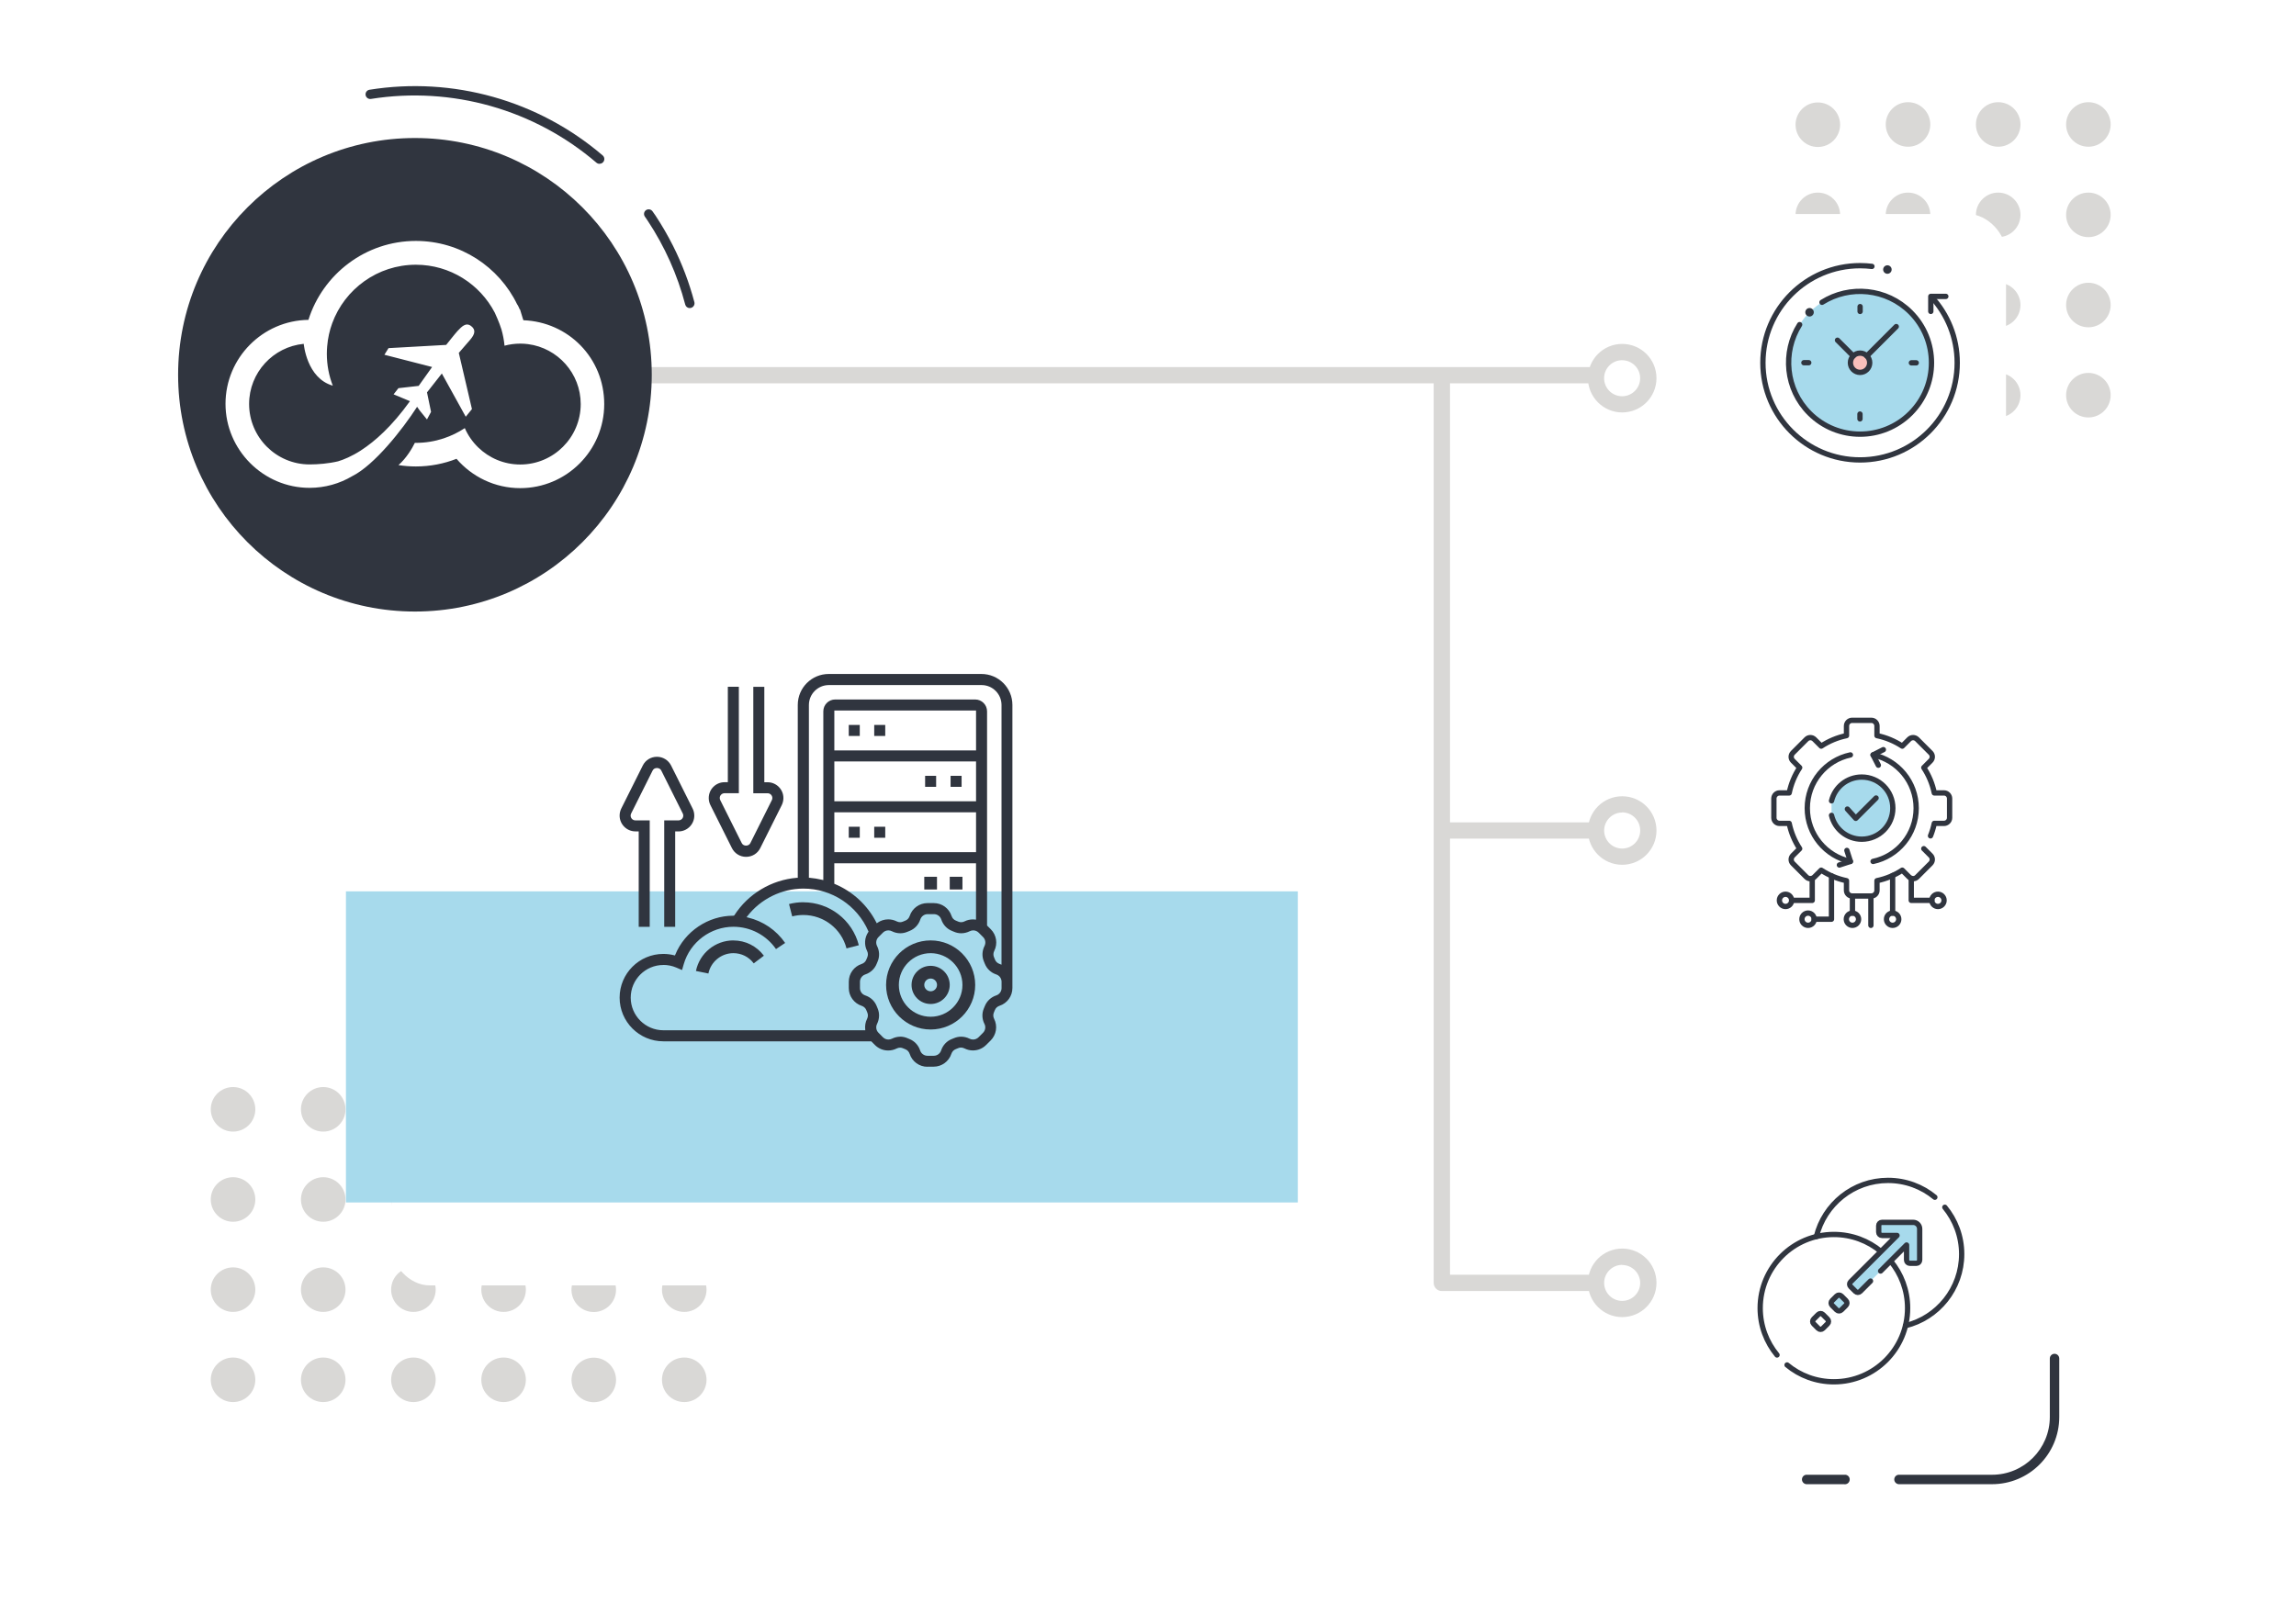 <?xml version="1.0" encoding="UTF-8"?>
<svg xmlns="http://www.w3.org/2000/svg" xmlns:xlink="http://www.w3.org/1999/xlink" id="Layer_2" width="540" height="380" viewBox="0 0 540 380">
  <defs>
    <style>.cls-1{fill:#d9d8d6;}.cls-2{fill:#fff;}.cls-3,.cls-4{fill:none;}.cls-3,.cls-4,.cls-5{stroke:#30353f;stroke-linecap:round;stroke-linejoin:round;}.cls-3,.cls-5{stroke-width:1.25px;}.cls-6{filter:url(#drop-shadow-4);}.cls-7{filter:url(#drop-shadow-3);}.cls-8{filter:url(#drop-shadow-1);}.cls-9{fill:#30353f;}.cls-4{stroke-width:2px;}.cls-5,.cls-10{fill:#a7daec;}.cls-11{filter:url(#drop-shadow-2);}.cls-12{fill:#fabfbb;}</style>
    <filter id="drop-shadow-1" filterUnits="userSpaceOnUse">
      <feOffset dx="0" dy="0"></feOffset>
      <feGaussianBlur result="blur" stdDeviation="5"></feGaussianBlur>
      <feFlood flood-color="#000" flood-opacity=".25"></feFlood>
      <feComposite in2="blur" operator="in"></feComposite>
      <feComposite in="SourceGraphic"></feComposite>
    </filter>
    <filter id="drop-shadow-2" filterUnits="userSpaceOnUse">
      <feOffset dx="0" dy="0"></feOffset>
      <feGaussianBlur result="blur-2" stdDeviation="3"></feGaussianBlur>
      <feFlood flood-color="#000" flood-opacity=".25"></feFlood>
      <feComposite in2="blur-2" operator="in"></feComposite>
      <feComposite in="SourceGraphic"></feComposite>
    </filter>
    <filter id="drop-shadow-3" filterUnits="userSpaceOnUse">
      <feOffset dx="0" dy="0"></feOffset>
      <feGaussianBlur result="blur-3" stdDeviation="3"></feGaussianBlur>
      <feFlood flood-color="#000" flood-opacity=".25"></feFlood>
      <feComposite in2="blur-3" operator="in"></feComposite>
      <feComposite in="SourceGraphic"></feComposite>
    </filter>
    <filter id="drop-shadow-4" filterUnits="userSpaceOnUse">
      <feOffset dx="0" dy="0"></feOffset>
      <feGaussianBlur result="blur-4" stdDeviation="3"></feGaussianBlur>
      <feFlood flood-color="#000" flood-opacity=".25"></feFlood>
      <feComposite in2="blur-4" operator="in"></feComposite>
      <feComposite in="SourceGraphic"></feComposite>
    </filter>
  </defs>
  <path class="cls-9" d="m433.75,349.17h-8.71c-.61.06-1.16-.39-1.23-1-.06-.61.38-1.16.99-1.22,0,0,0,0,.01,0h9c.6-.07,1.15.37,1.22.97,0,.01,0,.02,0,.03.06.62-.38,1.17-1,1.23h0s-.28,0-.28,0Z"></path>
  <circle class="cls-1" cx="54.81" cy="260.98" r="5.24"></circle>
  <circle class="cls-1" cx="76.02" cy="260.98" r="5.24"></circle>
  <circle class="cls-1" cx="97.23" cy="260.98" r="5.24"></circle>
  <circle class="cls-1" cx="118.44" cy="260.98" r="5.24"></circle>
  <circle class="cls-1" cx="139.64" cy="260.98" r="5.24" transform="translate(-130.58 381.77) rotate(-85.93)"></circle>
  <circle class="cls-1" cx="160.85" cy="260.98" r="5.24"></circle>
  <circle class="cls-1" cx="160.93" cy="282.19" r="5.24"></circle>
  <circle class="cls-1" cx="160.93" cy="303.4" r="5.24"></circle>
  <circle class="cls-1" cx="160.93" cy="324.61" r="5.24"></circle>
  <circle class="cls-1" cx="54.81" cy="282.19" r="5.24"></circle>
  <circle class="cls-1" cx="76.02" cy="282.19" r="5.24"></circle>
  <circle class="cls-1" cx="97.23" cy="282.19" r="5.24"></circle>
  <circle class="cls-1" cx="118.44" cy="282.19" r="5.24"></circle>
  <circle class="cls-1" cx="139.64" cy="282.19" r="5.24" transform="translate(-151.74 401.47) rotate(-85.93)"></circle>
  <circle class="cls-1" cx="54.81" cy="303.4" r="5.24"></circle>
  <circle class="cls-1" cx="76.02" cy="303.4" r="5.24"></circle>
  <circle class="cls-1" cx="97.23" cy="303.4" r="5.24"></circle>
  <circle class="cls-1" cx="118.44" cy="303.4" r="5.24"></circle>
  <circle class="cls-1" cx="139.64" cy="303.4" r="5.24" transform="translate(-172.9 421.18) rotate(-85.93)"></circle>
  <circle class="cls-1" cx="54.81" cy="324.61" r="5.24"></circle>
  <circle class="cls-1" cx="76.02" cy="324.61" r="5.24"></circle>
  <circle class="cls-1" cx="97.23" cy="324.61" r="5.24"></circle>
  <circle class="cls-1" cx="118.44" cy="324.61" r="5.24"></circle>
  <circle class="cls-1" cx="139.64" cy="324.61" r="5.24" transform="translate(-194.05 440.89) rotate(-85.93)"></circle>
  <circle class="cls-1" cx="427.54" cy="50.55" r="5.24"></circle>
  <circle class="cls-1" cx="427.54" cy="29.34" r="5.24"></circle>
  <circle class="cls-1" cx="448.75" cy="29.28" r="5.24"></circle>
  <circle class="cls-1" cx="469.96" cy="29.28" r="5.24"></circle>
  <circle class="cls-1" cx="491.17" cy="29.28" r="5.24"></circle>
  <circle class="cls-1" cx="448.75" cy="50.55" r="5.24"></circle>
  <circle class="cls-1" cx="469.96" cy="92.97" r="5.24"></circle>
  <circle class="cls-1" cx="469.96" cy="71.76" r="5.24"></circle>
  <circle class="cls-1" cx="469.96" cy="50.55" r="5.24"></circle>
  <circle class="cls-1" cx="491.17" cy="92.97" r="5.24"></circle>
  <circle class="cls-1" cx="491.17" cy="71.76" r="5.24"></circle>
  <circle class="cls-1" cx="491.17" cy="50.55" r="5.24"></circle>
  <g class="cls-8">
    <rect class="cls-2" x="92.05" y="108.86" width="200.92" height="193.54" rx="8.99" ry="8.99"></rect>
  </g>
  <rect class="cls-10" x="81.36" y="209.7" width="223.87" height="73.19"></rect>
  <path class="cls-1" d="m381.53,97.03c-4.45,0-8.06-3.61-8.06-8.06,0-4.45,3.61-8.06,8.06-8.06,4.45,0,8.06,3.61,8.06,8.06,0,.02,0,.04,0,.06h0c-.04,4.43-3.63,7.99-8.06,8Zm0-12.29c-2.34-.01-4.25,1.88-4.26,4.22-.01,2.34,1.88,4.25,4.22,4.26,2.34.01,4.25-1.88,4.26-4.22,0,0,0,0,0,0h0c.01-2.34-1.87-4.24-4.21-4.25,0,0,0,0-.01,0Z"></path>
  <path class="cls-9" d="m468.41,349.17h-21.66c-.61.06-1.16-.39-1.23-1-.06-.61.38-1.16.99-1.22,0,0,0,0,.01,0h22c7.5,0,13.58-6.09,13.58-13.59v-13.76c0-.61.5-1.11,1.11-1.11s1.11.5,1.11,1.11v13.77c-.01,8.74-7.1,15.81-15.84,15.8-.02,0-.05,0-.07,0Z"></path>
  <g class="cls-11">
    <rect class="cls-2" x="403.14" y="50.34" width="68.66" height="68.66" rx="9.03" ry="9.03"></rect>
  </g>
  <g class="cls-7">
    <rect class="cls-2" x="403.07" y="158.91" width="68.66" height="68.66" rx="9.03" ry="9.03"></rect>
  </g>
  <g class="cls-6">
    <rect class="cls-2" x="403.14" y="267.49" width="68.66" height="68.66" rx="9.03" ry="9.03"></rect>
  </g>
  <rect class="cls-1" x="150.54" y="86.36" width="224.85" height="3.82"></rect>
  <path class="cls-1" d="m375.39,303.73h-36.28c-1.06,0-1.92-.86-1.92-1.92h0V88.96h3.84v210.94h34.36v3.83Z"></path>
  <rect class="cls-1" x="339.11" y="193.47" width="36.28" height="3.82"></rect>
  <path class="cls-1" d="m381.53,203.45c-4.45,0-8.06-3.61-8.06-8.06s3.61-8.06,8.06-8.06,8.06,3.61,8.06,8.06h0c0,4.45-3.61,8.05-8.06,8.06Zm0-12.3c-2.34,0-4.24,1.89-4.25,4.23,0,2.34,1.89,4.24,4.23,4.25s4.24-1.89,4.25-4.23h0c.02-2.34-1.86-4.26-4.2-4.28-.01,0-.02,0-.03,0v.03Z"></path>
  <path class="cls-1" d="m381.53,309.86c-4.45,0-8.06-3.61-8.06-8.06s3.61-8.06,8.06-8.06,8.06,3.61,8.06,8.06h0c0,4.45-3.61,8.05-8.06,8.06Zm0-12.29c-2.34,0-4.24,1.89-4.25,4.23,0,2.34,1.89,4.24,4.23,4.25,2.34,0,4.24-1.88,4.25-4.22h0c-.01-2.33-1.9-4.22-4.23-4.23v-.03Z"></path>
  <circle class="cls-9" cx="97.59" cy="88.17" r="55.7"></circle>
  <path class="cls-9" d="m162.22,72.48c-.5,0-.94-.34-1.06-.83-1.84-7-4.81-13.65-8.81-19.69l-.68-1c-.35-.49-.23-1.17.26-1.52,0,0,0,0,0,0h0c.5-.34,1.19-.22,1.54.28l.7,1c1.52,2.3,2.9,4.69,4.14,7.15,2.12,4.22,3.79,8.65,5,13.21.15.59-.2,1.19-.79,1.35-.1.03-.2.05-.3.05Z"></path>
  <path class="cls-9" d="m140.98,38.54c-.26,0-.51-.1-.71-.27-14.62-12.52-33.99-18.01-53-15-.6.11-1.17-.29-1.28-.89,0,0,0,0,0,0h0c-.1-.59.29-1.15.88-1.26h0c19.67-3.16,39.74,2.49,54.88,15.45.46.4.52,1.1.11,1.57-.21.25-.52.39-.84.38l-.04.02Z"></path>
  <g id="g5008">
    <g id="g5014">
      <path id="path5016" class="cls-10" d="m454.27,85.34c0,9.28-7.52,16.8-16.8,16.8s-16.8-7.52-16.8-16.8,7.52-16.8,16.8-16.8,16.8,7.52,16.8,16.8"></path>
    </g>
    <g id="g5018">
      <path id="path5020" class="cls-3" d="m454.28,69.87c3.75,4.07,6.04,9.51,6.04,15.48,0,12.62-10.23,22.85-22.85,22.85s-22.85-10.23-22.85-22.85,10.23-22.85,22.85-22.85c.94,0,1.87.06,2.79.17"></path>
    </g>
    <g id="g5022">
      <path id="path5024" class="cls-3" d="m428.52,71.12c6.49-4.09,15.17-3.31,20.83,2.34,6.56,6.56,6.56,17.2,0,23.76-6.56,6.56-17.2,6.56-23.76,0-5.66-5.66-6.44-14.36-2.33-20.85"></path>
    </g>
    <g id="g5026">
      <path id="path5028" class="cls-3" d="m454.11,73.26v-3.53h3.53"></path>
    </g>
    <g id="g5030">
      <path id="path5032" class="cls-12" d="m435.2,85.34c0,1.25,1.02,2.27,2.27,2.27s2.27-1.02,2.27-2.27-1.02-2.27-2.27-2.27-2.27,1.02-2.27,2.27"></path>
    </g>
    <g id="g5034">
      <path id="path5036" class="cls-3" d="m435.2,85.34c0,1.25,1.02,2.27,2.27,2.27s2.27-1.02,2.27-2.27-1.02-2.27-2.27-2.27-2.27,1.02-2.27,2.27Z"></path>
    </g>
    <g id="g5038">
      <path id="path5040" class="cls-3" d="m450.68,85.36h-1.14"></path>
    </g>
    <g id="g5042">
      <path id="path5044" class="cls-3" d="m424.26,85.33h1.14"></path>
    </g>
    <g id="g5046">
      <path id="path5048" class="cls-3" d="m437.48,72.13v1.14"></path>
    </g>
    <g id="g5050">
      <path id="path5052" class="cls-3" d="m437.45,98.55v-1.14"></path>
    </g>
    <g id="g5054">
      <path id="path5056" class="cls-3" d="m435.86,83.74l-3.7-3.7"></path>
    </g>
    <g id="g5058">
      <path id="path5060" class="cls-3" d="m439.07,83.74l6.91-6.91"></path>
    </g>
    <g id="g5062">
      <path id="path5064" class="cls-4" d="m425.59,73.46h0"></path>
    </g>
    <g id="g5066">
      <path id="path5068" class="cls-4" d="m443.9,63.41h0"></path>
    </g>
  </g>
  <polygon class="cls-2" points="122.29 72.74 122.29 72.74 122.29 72.74 122.29 72.74"></polygon>
  <path class="cls-2" d="m123.09,75.28s-.05-.18-.08-.18c-.22-.74-.46-1.45-.72-2.36-.01.02-.02.11-.04.08-.18-.47-.37-.81-.56-1.16,0-.01-.02.02-.03,0-4.29-8.87-13.36-14.98-23.85-14.98-11.84,0-21.89,7.83-25.27,18.57-10.77.14-19.5,8.95-19.5,19.76s8.87,19.76,19.76,19.76c3.66,0,7.08-1,10.02-2.74.02,0,.03-.01.04-.02,5.19-2.6,11.75-10.9,15.24-16.31l.59.84,1.73,2.14.96-1.78-.95-4.59,3.49-4.44,5.62,10.17,1.46-1.8-3.09-13.22s1.82-2.1,2.69-3.11c1.12-1.31,1.35-2.34.2-3.21-1.22-.92-2.18.1-3.21,1.19-.45.47-2.65,3.25-2.65,3.25l-13.56.76-.97,1.56,11.22,2.88-3.16,4.44-4.76.54-1.14,1.45,3.85,1.61c-4.26,5.93-8.24,9.45-11.49,11.55,0,0,0,0-.01,0-.02.02-.05.04-.07.06-2.16,1.38-3.98,2.13-5.34,2.54-2.25.53-4.7.73-6.7.73-7.84,0-14.22-6.38-14.22-14.22,0-7.38,5.65-13.46,12.85-14.15,0,0,.67,8.09,6.83,9.84-.9-2.33-1.4-4.86-1.4-7.51,0-.6.03-1.19.08-1.77.16-1.89.56-3.71,1.19-5.42-.42-.12-.86-.23-1.29-.32.44.09.87.2,1.29.32,2.94-8.01,10.65-13.75,19.67-13.75,8.06,0,15.07,4.58,18.56,11.28.14.31,1.04,2.24,1.57,3.95.35,1.23.6,2.51.72,3.82,1.18-.32,2.42-.49,3.71-.49.62,0,1.23.04,1.82.12,6.98.9,12.39,6.88,12.39,14.1,0,7.84-6.38,14.22-14.22,14.22-3.84,0-7.32-1.53-9.88-4.01-1.33-1.29-2.41-2.83-3.16-4.55-1.53,1.01-3.21,1.83-4.99,2.42-2.05.68-4.25,1.05-6.53,1.05-.08,0-.15,0-.23,0-.65,1.31-1.96,3.57-3.85,5.23,1.33.21,2.69.32,4.08.32,3.38,0,6.6-.64,9.57-1.8,3.63,4.22,9,6.9,14.98,6.9,10.9,0,19.76-8.87,19.76-19.76s-8.48-19.36-19.04-19.74Z"></path>
  <path class="cls-9" d="m218.88,221.24c-5.78,0-10.48,4.7-10.48,10.48s4.7,10.48,10.48,10.48,10.48-4.7,10.48-10.48-4.7-10.48-10.48-10.48Zm0,17.96c-4.13,0-7.48-3.36-7.48-7.48s3.36-7.48,7.48-7.48,7.48,3.36,7.48,7.48-3.36,7.48-7.48,7.48Z"></path>
  <path class="cls-9" d="m218.88,241.99c-5.67,0-10.28-4.61-10.28-10.28s4.61-10.28,10.28-10.28,10.28,4.61,10.28,10.28-4.61,10.28-10.28,10.28Zm0-17.96c-4.24,0-7.68,3.45-7.68,7.68s3.45,7.68,7.68,7.68,7.68-3.45,7.68-7.68-3.45-7.68-7.68-7.68Z"></path>
  <path class="cls-9" d="m218.88,227.22c-2.48,0-4.49,2.01-4.49,4.49s2.01,4.49,4.49,4.49,4.49-2.01,4.49-4.49-2.01-4.49-4.49-4.49Zm0,5.99c-.82,0-1.5-.67-1.5-1.5s.67-1.5,1.5-1.5,1.5.67,1.5,1.5-.67,1.5-1.5,1.5Z"></path>
  <path class="cls-9" d="m218.88,236c-2.37,0-4.29-1.92-4.29-4.29s1.92-4.29,4.29-4.29,4.29,1.92,4.29,4.29-1.92,4.29-4.29,4.29Zm0-5.99c-.94,0-1.7.76-1.7,1.7s.76,1.7,1.7,1.7,1.7-.76,1.7-1.7-.76-1.7-1.7-1.7Z"></path>
  <path class="cls-9" d="m156.22,218.04v-25.04h3.36c.62,0,1.12-.5,1.12-1.12,0-.18-.04-.35-.12-.5l-5.06-10.12c-.18-.36-.56-.58-1.01-.58s-.83.22-1.01.58l-5.06,10.12c-.08.15-.12.33-.12.5,0,.62.5,1.12,1.12,1.12h3.37v25.04h-2.59v-22.45h-.77c-2.05,0-3.72-1.67-3.72-3.72,0-.57.14-1.15.39-1.66l5.06-10.12c.63-1.27,1.91-2.05,3.33-2.05s2.69.79,3.33,2.06l5.06,10.12c.26.52.39,1.09.39,1.66,0,2.05-1.67,3.72-3.72,3.72h-.77v22.45h-2.59Z"></path>
  <path class="cls-9" d="m175.47,201.58c-1.42,0-2.69-.79-3.33-2.06l-5.06-10.12c-.26-.52-.39-1.09-.39-1.66,0-2.05,1.67-3.72,3.72-3.72h.77v-22.45h2.59v25.04h-3.36c-.62,0-1.13.5-1.13,1.12,0,.18.04.35.12.51l5.06,10.12c.18.36.56.58,1,.58s.83-.22,1.01-.58l5.06-10.12c.08-.15.12-.33.12-.5,0-.62-.5-1.12-1.12-1.12h-3.36v-25.04h2.59v22.45h.77c2.05,0,3.72,1.67,3.72,3.72,0,.57-.14,1.15-.39,1.66l-5.06,10.12c-.63,1.27-1.91,2.05-3.33,2.05Z"></path>
  <path class="cls-9" d="m218.13,250.97c-1.91,0-3.59-1.22-4.18-3.03-.17-.51-.54-.91-1.01-1.09-.19-.08-.38-.16-.58-.24-.21-.09-.43-.14-.67-.14-.28,0-.56.07-.81.2-.61.31-1.3.47-1.99.47-1.17,0-2.28-.46-3.11-1.29l-.87-.87h-48.9c-5.67,0-10.28-4.61-10.28-10.28s4.61-10.28,10.28-10.28c.87,0,1.73.11,2.56.32l.17.04.07-.16c2.25-5.5,7.74-9.19,13.66-9.19h.11l.13-.09c3.24-5.06,8.75-8.36,14.74-8.83h.18v-40.67c0-4.02,3.27-7.28,7.28-7.28h35.92c4.02,0,7.28,3.27,7.28,7.28v66.6c0,1.91-1.22,3.59-3.03,4.18-.51.17-.91.54-1.09,1.01-.07.19-.15.38-.24.58-.2.47-.18,1.01.06,1.48.86,1.7.53,3.75-.82,5.1l-1.06,1.05c-.83.83-1.94,1.29-3.11,1.29h0c-.68,0-1.37-.17-1.99-.48-.26-.13-.54-.2-.82-.2-.23,0-.45.05-.66.14-.19.08-.38.16-.58.24-.47.18-.84.58-1.01,1.09-.6,1.81-2.28,3.03-4.18,3.03h-1.49Zm-6.43-7.09c.59,0,1.16.12,1.69.35.16.07.32.13.48.2,1.2.47,2.13,1.45,2.54,2.7.25.75.94,1.25,1.72,1.25h1.49c.78,0,1.47-.5,1.72-1.24.41-1.25,1.33-2.24,2.53-2.7.17-.07.33-.13.49-.2.54-.23,1.11-.35,1.7-.35.68,0,1.37.17,1.98.48.25.13.53.19.82.19.48,0,.94-.19,1.28-.53l1.06-1.06c.55-.55.69-1.4.33-2.09-.59-1.16-.63-2.51-.12-3.68.07-.16.13-.32.2-.48.47-1.2,1.45-2.13,2.7-2.54.74-.25,1.25-.94,1.25-1.72v-1.49c0-.78-.5-1.47-1.24-1.72-1.25-.41-2.23-1.33-2.7-2.53-.07-.17-.13-.33-.2-.49-.51-1.17-.46-2.51.13-3.68.35-.7.22-1.54-.33-2.09l-1.05-1.05c-.34-.34-.8-.53-1.28-.53-.28,0-.56.07-.82.2-.62.31-1.3.48-1.99.48-.59,0-1.16-.12-1.69-.35-.16-.07-.32-.14-.48-.2-1.2-.47-2.12-1.45-2.53-2.7-.25-.75-.94-1.25-1.72-1.25h-1.49c-.78,0-1.47.5-1.72,1.25-.41,1.25-1.33,2.23-2.53,2.7-.16.06-.32.13-.49.2-.54.23-1.11.35-1.69.35-.68,0-1.37-.17-1.98-.48-.25-.13-.54-.2-.82-.2-.48,0-.94.19-1.28.53l-1.05,1.05c-.55.55-.69,1.4-.33,2.1.59,1.16.63,2.51.12,3.68-.07.16-.14.32-.2.48-.47,1.2-1.45,2.12-2.7,2.53-.74.25-1.24.94-1.24,1.72v1.49c0,.79.5,1.47,1.24,1.72,1.25.41,2.23,1.33,2.7,2.53.06.17.13.33.2.49.51,1.17.46,2.51-.12,3.68-.35.7-.22,1.54.34,2.09l1.05,1.06c.34.34.79.53,1.28.53.28,0,.56-.07.82-.19.62-.31,1.31-.48,1.98-.48Zm-55.68-16.86c-4.24,0-7.68,3.45-7.68,7.68s3.45,7.68,7.68,7.68h47.49l-.02-.22c-.09-.86.06-1.71.44-2.46.24-.47.26-1.01.06-1.48-.08-.19-.16-.39-.24-.58-.18-.47-.58-.84-1.09-1.01-1.81-.6-3.03-2.28-3.03-4.18v-1.49c0-1.91,1.22-3.59,3.03-4.18.51-.17.91-.54,1.09-1.01.08-.19.16-.39.24-.58.2-.47.18-1.01-.06-1.48-.72-1.42-.61-3.12.29-4.44l.06-.09-.04-.1c-2.65-6.09-8.65-10.03-15.28-10.03-5.11,0-10.04,2.42-13.18,6.48l-.19.25.3.07c3.58.85,6.69,2.97,8.77,5.99l-2.15,1.44c-2.28-3.29-6.01-5.25-10.01-5.25-5.38,0-10.18,3.61-11.68,8.77l-.41,1.41-1.35-.58c-.96-.41-1.98-.62-3.03-.62Zm73.34-62.46c1.54,0,2.79,1.25,2.79,2.79v50.39l.87.87c1.35,1.35,1.68,3.4.82,5.1-.24.47-.26,1.01-.06,1.48.08.19.16.39.24.58.18.47.58.84,1.09,1.01l.17.07.27.1v-61.09c0-2.59-2.1-4.69-4.69-4.69h-35.92c-2.59,0-4.69,2.1-4.69,4.69v40.65h.18c.98.09,1.98.25,2.96.48l.25.06v-39.7c0-1.54,1.25-2.79,2.79-2.79h32.93Zm-33.13,43.36l.12.05c4.22,1.77,7.68,4.98,9.75,9.03l.1.21.19-.13c.74-.52,1.61-.79,2.52-.79.68,0,1.37.16,1.98.47.26.13.54.2.81.2.23,0,.45-.05.66-.14.19-.08.38-.16.58-.24.47-.18.84-.58,1.01-1.09.6-1.81,2.28-3.03,4.18-3.03h1.49c1.91,0,3.59,1.22,4.18,3.03.17.51.53.91,1.01,1.09.19.08.39.15.57.24.21.09.43.14.67.14.28,0,.56-.07.81-.2.61-.31,1.27-.46,1.97-.46.17,0,.33,0,.5.03l.22.02v-13.26h-33.33v4.85Zm0-7.44h33.33v-9.38h-33.33v9.38Zm0-11.97h33.33v-9.38h-33.33v9.38Zm0-11.97h33.33v-9.38h-33.33v9.38Z"></path>
  <rect class="cls-9" x="199.62" y="170.55" width="2.59" height="2.59"></rect>
  <rect class="cls-9" x="205.61" y="170.55" width="2.59" height="2.59"></rect>
  <rect class="cls-9" x="199.62" y="194.5" width="2.59" height="2.59"></rect>
  <rect class="cls-9" x="205.61" y="194.5" width="2.59" height="2.59"></rect>
  <rect class="cls-9" x="223.57" y="182.52" width="2.59" height="2.59"></rect>
  <rect class="cls-9" x="217.58" y="182.52" width="2.59" height="2.59"></rect>
  <path class="cls-9" d="m223.37,206.27h2.99v2.99h-2.99v-2.99Z"></path>
  <path class="cls-9" d="m217.38,206.27h2.99v2.99h-2.99v-2.99Z"></path>
  <path class="cls-9" d="m188.94,212.26c-1.14,0-2.27.14-3.37.43l.75,2.9c.85-.22,1.73-.33,2.62-.33,4.78,0,8.96,3.23,10.15,7.86l2.9-.75c-1.53-5.95-6.9-10.1-13.05-10.1Z"></path>
  <path class="cls-9" d="m199.23,222.86c-1.28-4.61-5.48-7.81-10.29-7.81-.84,0-1.67.1-2.48.29l-.65-2.51c1.02-.25,2.06-.37,3.12-.37,5.99,0,11.23,4,12.8,9.76l-2.51.65Z"></path>
  <path class="cls-9" d="m172.48,221.24c-4.25,0-7.95,3.02-8.8,7.19l2.93.6c.56-2.77,3.03-4.79,5.87-4.79,1.9,0,3.65.87,4.79,2.4l2.39-1.8c-1.72-2.28-4.33-3.59-7.18-3.59h0Z"></path>
  <path class="cls-9" d="m163.92,228.27c.9-3.97,4.47-6.83,8.56-6.83,2.72,0,5.22,1.22,6.9,3.35l-2.07,1.56c-1.18-1.48-2.93-2.32-4.83-2.32-2.86,0-5.36,1.99-6.02,4.75l-2.54-.52Z"></path>
  <path class="cls-3" d="m454.04,196.64c.38-.94.68-1.92.89-2.93h2.27c.73,0,1.33-.59,1.33-1.33v-4.51c0-.73-.59-1.33-1.33-1.33h-2.27c-.45-2.16-1.3-4.17-2.47-5.95l1.61-1.61c.52-.52.52-1.36,0-1.87l-3.19-3.19c-.52-.52-1.36-.52-1.87,0l-1.61,1.61c-1.78-1.17-3.79-2.02-5.95-2.47v-2.27c0-.73-.59-1.33-1.33-1.33h-4.51c-.73,0-1.33.59-1.33,1.33v2.27c-2.16.45-4.17,1.3-5.95,2.47l-1.61-1.61c-.52-.52-1.36-.52-1.87,0l-3.19,3.19c-.52.52-.52,1.36,0,1.87l1.61,1.61c-1.17,1.78-2.02,3.79-2.47,5.95h-2.27c-.73,0-1.33.59-1.33,1.33v4.51c0,.73.59,1.33,1.33,1.33h2.27c.45,2.16,1.3,4.17,2.47,5.95l-1.61,1.61c-.52.52-.52,1.36,0,1.87l3.19,3.19c.52.52,1.36.52,1.87,0l1.61-1.61c1.78,1.17,3.79,2.02,5.95,2.47v2.27c0,.73.59,1.33,1.33,1.33h4.51c.73,0,1.33-.59,1.33-1.33v-2.27c2.16-.45,4.17-1.3,5.95-2.47l1.61,1.61c.52.52,1.36.52,1.87,0l3.19-3.19c.52-.52.52-1.36,0-1.87l-1.61-1.61"></path>
  <line class="cls-3" x1="440.02" y1="217.7" x2="440.02" y2="210.79"></line>
  <circle class="cls-3" cx="445.13" cy="216.25" r="1.44"></circle>
  <line class="cls-3" x1="445.13" y1="214.81" x2="445.13" y2="205.97"></line>
  <circle class="cls-3" cx="435.68" cy="216.25" r="1.44"></circle>
  <line class="cls-3" x1="435.68" y1="214.81" x2="435.68" y2="210.79"></line>
  <circle class="cls-3" cx="425.24" cy="216.25" r="1.44"></circle>
  <polyline class="cls-3" points="430.75 206.05 430.75 216.25 426.68 216.25"></polyline>
  <circle class="cls-3" cx="419.94" cy="211.82" r="1.44"></circle>
  <polyline class="cls-3" points="426.22 206.65 426.22 211.82 421.38 211.82"></polyline>
  <circle class="cls-3" cx="455.79" cy="211.82" r="1.44"></circle>
  <polyline class="cls-3" points="449.51 206.65 449.51 211.82 454.35 211.82"></polyline>
  <path class="cls-5" d="m430.76,188.4c.78-3.21,3.66-5.59,7.11-5.59,4.04,0,7.31,3.27,7.31,7.31s-3.27,7.31-7.31,7.31c-3.45,0-6.35-2.39-7.11-5.61"></path>
  <path class="cls-3" d="m435.2,202.66c-5.79-1.23-10.14-6.37-10.14-12.53s4.35-11.3,10.14-12.53"></path>
  <path class="cls-3" d="m440.53,177.6c5.79,1.23,10.14,6.37,10.14,12.53s-4.35,11.3-10.14,12.53"></path>
  <polyline class="cls-3" points="434.49 190.34 436.46 192.52 441.24 187.74"></polyline>
  <polyline class="cls-3" points="441.77 180.02 440.53 177.6 442.95 176.36"></polyline>
  <polyline class="cls-3" points="432.61 203.5 435.2 202.66 434.37 200.07"></polyline>
  <g id="g1255">
    <g id="g1261">
      <path id="path1263" class="cls-3" d="m427.2,290.91c1.85-7.58,8.69-13.21,16.84-13.21,4.19,0,8.03,1.48,11.02,3.96"></path>
    </g>
    <g id="g1265">
      <path id="path1267" class="cls-3" d="m457.41,284.02c2.47,3,3.96,6.83,3.96,11.02,0,8.15-5.63,14.99-13.21,16.84"></path>
    </g>
    <g id="g1269">
      <path id="path1271" class="cls-3" d="m417.94,318.77c-2.47-3-3.96-6.83-3.96-11.02,0-9.57,7.76-17.33,17.33-17.33,4.21,0,8.08,1.5,11.08,4"></path>
    </g>
    <g id="g1273">
      <path id="path1275" class="cls-3" d="m444.65,296.67c2.5,3,4,6.87,4,11.08,0,9.57-7.76,17.33-17.33,17.33-4.19,0-8.03-1.48-11.02-3.96"></path>
    </g>
    <g id="g1277">
      <path id="path1279" class="cls-5" d="m442.3,299.02l6.11-6.12v3.53c0,.43.35.77.77.77h1.54c.43,0,.77-.35.77-.77v-7.32c0-.43-.17-.81-.45-1.09-.28-.28-.66-.45-1.09-.45h-7.32c-.43,0-.77.35-.77.77v1.54c0,.43.35.77.77.77h3.53l-10.92,10.92c-.3.3-.3.79,0,1.09l1.16,1.16c.3.3.79.3,1.09,0l2.44-2.44"></path>
    </g>
    <g id="g1281">
      <path id="path1283" class="cls-5" d="m431.98,308.18l-1.09-1.09c-.3-.3-.3-.79,0-1.09l1.09-1.09c.3-.3.79-.3,1.09,0l1.09,1.09c.3.3.3.79,0,1.09l-1.09,1.09c-.3.3-.79.3-1.09,0Z"></path>
    </g>
    <g id="g1285">
      <path id="path1287" class="cls-3" d="m427.64,312.52l-1.09-1.09c-.3-.3-.3-.79,0-1.09l1.09-1.09c.3-.3.79-.3,1.09,0l1.09,1.09c.3.3.3.79,0,1.09l-1.09,1.09c-.3.3-.79.3-1.09,0Z"></path>
    </g>
  </g>
</svg>

